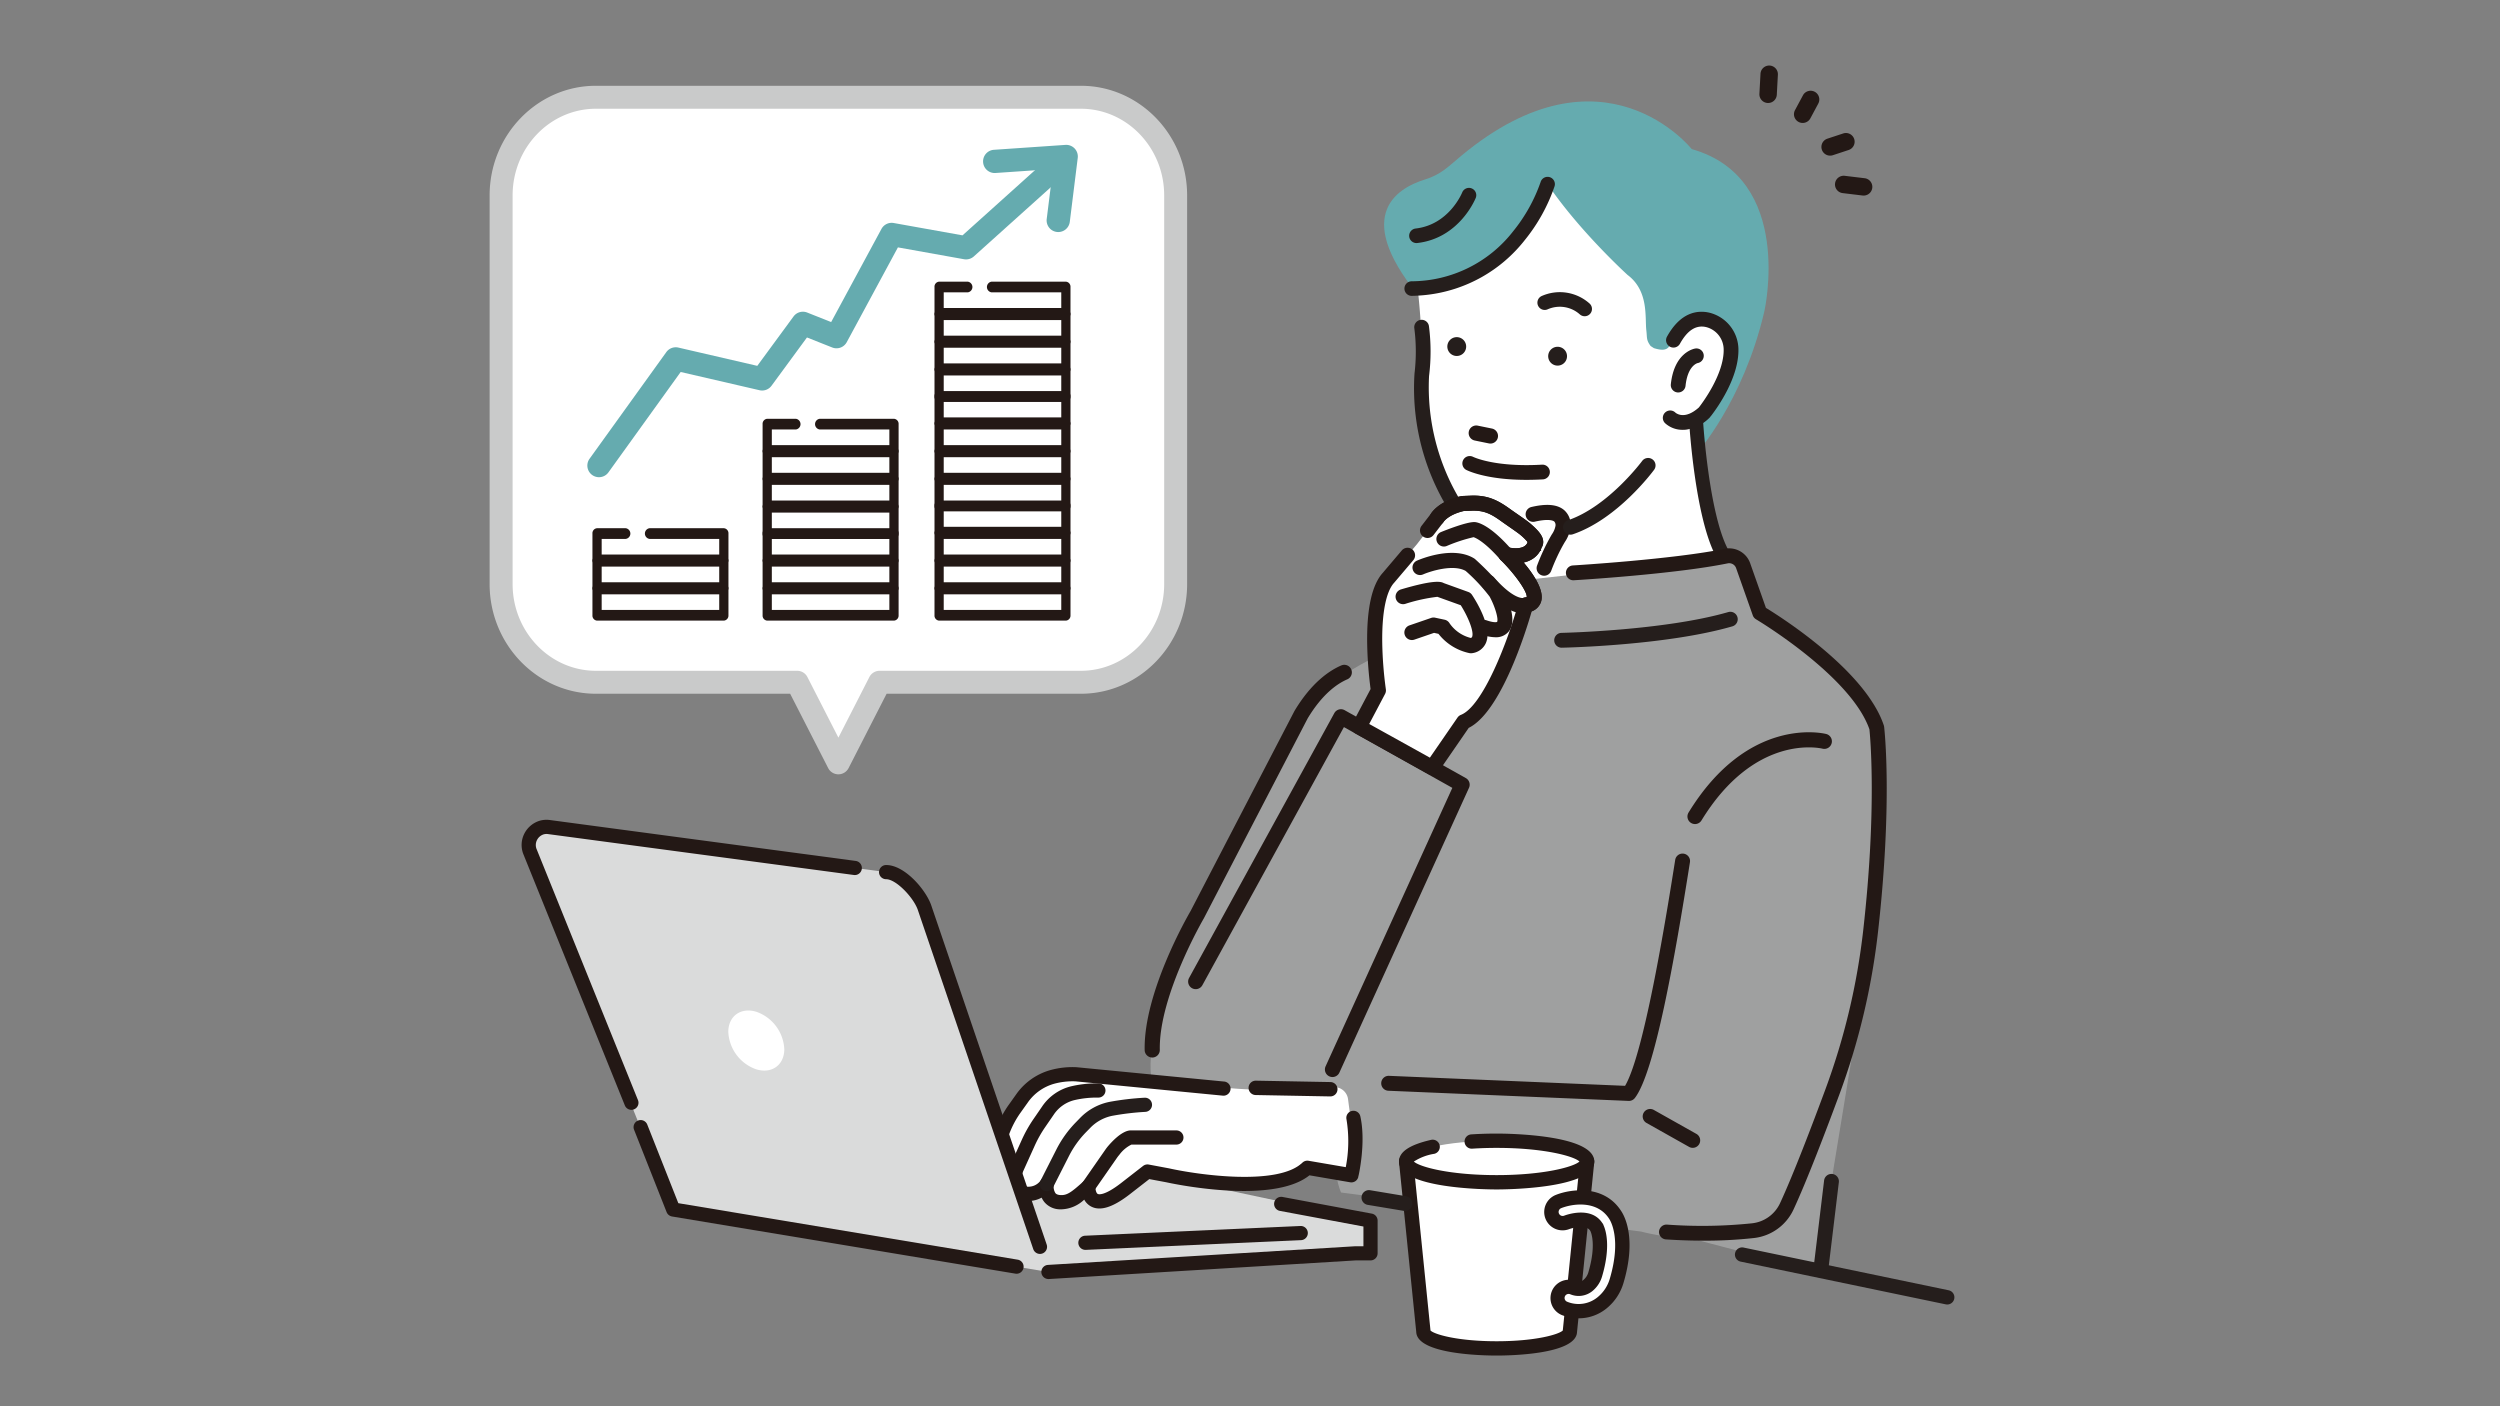 <svg xmlns="http://www.w3.org/2000/svg" width="480" height="270" viewBox="0 0 480 270">
  <rect x="0" y="0" width="480" height="270" fill="#808080" stroke="none"/>
  <g id="img_09" transform="translate(-284 -706)">
    <rect id="長方形_8203" data-name="長方形 8203" width="480" height="270" transform="translate(284 706)" fill="none"/>
    <g id="グループ_8906" data-name="グループ 8906" transform="translate(118.844 631.251)">
      <g id="グループ_8865" data-name="グループ 8865" transform="translate(259.167 91.218)">
        <path id="パス_17307" data-name="パス 17307" d="M376.61,104.26h-93.1c-10.055,0-18.206,8.44-18.206,18.851V197.73c0,10.411,8.151,18.851,18.206,18.851h38.639l7.911,15.472,7.911-15.472H376.61c10.055,0,18.206-8.44,18.206-18.851V123.111C394.816,112.7,386.665,104.26,376.61,104.26Z" transform="translate(-263.099 -102.056)" fill="#fff"/>
        <path id="パス_17308" data-name="パス 17308" d="M326.127,230.326a2.2,2.2,0,0,1-1.963-1.2l-7.3-14.272h-37.29c-11.255,0-20.411-9.446-20.411-21.055V119.179c0-11.61,9.156-21.055,20.411-21.055h93.1c11.255,0,20.41,9.445,20.41,21.055V193.8c0,11.61-9.156,21.055-20.41,21.055h-37.29l-7.3,14.272A2.2,2.2,0,0,1,326.127,230.326Zm-46.55-127.793c-8.823,0-16,7.468-16,16.646V193.8c0,9.179,7.179,16.647,16,16.647h38.639a2.2,2.2,0,0,1,1.963,1.2l5.949,11.634,5.949-11.634a2.2,2.2,0,0,1,1.963-1.2h38.639c8.823,0,16-7.468,16-16.647V119.179c0-9.179-7.179-16.646-16-16.646Z" transform="translate(-259.167 -98.124)" fill="#c9caca"/>
      </g>
      <g id="グループ_8880" data-name="グループ 8880" transform="translate(344.579 128.828)">
        <g id="グループ_8870" data-name="グループ 8870" transform="translate(0 42.019)">
          <g id="グループ_8866" data-name="グループ 8866" transform="translate(0 15.957)">
            <rect id="長方形_8269" data-name="長方形 8269" width="24.341" height="5.053" transform="translate(0.886 1.026)" fill="#fff"/>
            <path id="パス_17309" data-name="パス 17309" d="M522.169,371.326H497.828a.964.964,0,0,1-.886-1.026v-5.053a.964.964,0,0,1,.886-1.026h24.341a.964.964,0,0,1,.886,1.026V370.3A.964.964,0,0,1,522.169,371.326Zm-23.455-2.053h22.568v-3H498.714Z" transform="translate(-496.942 -364.22)" fill="#231815"/>
          </g>
          <g id="グループ_8867" data-name="グループ 8867" transform="translate(0 10.638)">
            <rect id="長方形_8270" data-name="長方形 8270" width="24.341" height="5.053" transform="translate(0.886 1.026)" fill="#fff"/>
            <path id="パス_17310" data-name="パス 17310" d="M522.169,356.519H497.828a.964.964,0,0,1-.886-1.026v-5.053a.964.964,0,0,1,.886-1.026h24.341a.964.964,0,0,1,.886,1.026v5.053A.964.964,0,0,1,522.169,356.519Zm-23.455-2.053h22.568v-3H498.714Z" transform="translate(-496.942 -349.413)" fill="#231815"/>
          </g>
          <g id="グループ_8868" data-name="グループ 8868" transform="translate(0 5.319)">
            <rect id="長方形_8271" data-name="長方形 8271" width="24.341" height="5.053" transform="translate(0.886 1.026)" fill="#fff"/>
            <path id="パス_17311" data-name="パス 17311" d="M522.169,341.712H497.828a.964.964,0,0,1-.886-1.026v-5.053a.964.964,0,0,1,.886-1.026h24.341a.964.964,0,0,1,.886,1.026v5.053A.964.964,0,0,1,522.169,341.712Zm-23.455-2.053h22.568v-3H498.714Z" transform="translate(-496.942 -334.606)" fill="#231815"/>
          </g>
          <g id="グループ_8869" data-name="グループ 8869">
            <rect id="長方形_8272" data-name="長方形 8272" width="24.341" height="5.053" transform="translate(0.886 1.026)" fill="#fff"/>
            <path id="パス_17312" data-name="パス 17312" d="M522.169,326.9H497.828a.964.964,0,0,1-.886-1.026v-5.053a.964.964,0,0,1,.886-1.026h24.341a.964.964,0,0,1,.886,1.026v5.053A.964.964,0,0,1,522.169,326.9Zm-23.455-2.053h22.568v-3H498.714Z" transform="translate(-496.942 -319.799)" fill="#231815"/>
          </g>
        </g>
        <g id="グループ_8875" data-name="グループ 8875" transform="translate(0 21.01)">
          <g id="グループ_8871" data-name="グループ 8871" transform="translate(0 15.957)">
            <rect id="長方形_8273" data-name="長方形 8273" width="24.341" height="5.053" transform="translate(0.886 1.026)" fill="#fff"/>
            <path id="パス_17313" data-name="パス 17313" d="M522.169,312.838H497.828a.964.964,0,0,1-.886-1.026v-5.053a.964.964,0,0,1,.886-1.026h24.341a.964.964,0,0,1,.886,1.026v5.053A.964.964,0,0,1,522.169,312.838Zm-23.455-2.053h22.568v-3H498.714Z" transform="translate(-496.942 -305.732)" fill="#231815"/>
          </g>
          <g id="グループ_8872" data-name="グループ 8872" transform="translate(0 10.638)">
            <rect id="長方形_8274" data-name="長方形 8274" width="24.341" height="5.053" transform="translate(0.886 1.026)" fill="#fff"/>
            <path id="パス_17314" data-name="パス 17314" d="M522.169,298.031H497.828a.964.964,0,0,1-.886-1.026v-5.053a.964.964,0,0,1,.886-1.026h24.341a.964.964,0,0,1,.886,1.026V297A.964.964,0,0,1,522.169,298.031Zm-23.455-2.053h22.568v-3H498.714Z" transform="translate(-496.942 -290.925)" fill="#231815"/>
          </g>
          <g id="グループ_8873" data-name="グループ 8873" transform="translate(0 5.319)">
            <rect id="長方形_8275" data-name="長方形 8275" width="24.341" height="5.053" transform="translate(0.886 1.026)" fill="#fff"/>
            <path id="パス_17315" data-name="パス 17315" d="M522.169,283.224H497.828a.964.964,0,0,1-.886-1.026v-5.053a.964.964,0,0,1,.886-1.026h24.341a.964.964,0,0,1,.886,1.026V282.2A.964.964,0,0,1,522.169,283.224Zm-23.455-2.053h22.568v-3H498.714Z" transform="translate(-496.942 -276.118)" fill="#231815"/>
          </g>
          <g id="グループ_8874" data-name="グループ 8874">
            <rect id="長方形_8276" data-name="長方形 8276" width="24.341" height="5.053" transform="translate(0.886 1.026)" fill="#fff"/>
            <path id="パス_17316" data-name="パス 17316" d="M522.169,268.417H497.828a.964.964,0,0,1-.886-1.026v-5.053a.964.964,0,0,1,.886-1.026h24.341a.964.964,0,0,1,.886,1.026v5.053A.964.964,0,0,1,522.169,268.417Zm-23.455-2.053h22.568v-3H498.714Z" transform="translate(-496.942 -261.311)" fill="#231815"/>
          </g>
        </g>
        <g id="グループ_8876" data-name="グループ 8876" transform="translate(0 15.957)">
          <rect id="長方形_8277" data-name="長方形 8277" width="24.341" height="5.053" transform="translate(0.886 1.026)" fill="#fff"/>
          <path id="パス_17317" data-name="パス 17317" d="M522.169,254.35H497.828a.964.964,0,0,1-.886-1.026v-5.053a.964.964,0,0,1,.886-1.026h24.341a.964.964,0,0,1,.886,1.026v5.053A.964.964,0,0,1,522.169,254.35ZM498.714,252.3h22.568v-3H498.714Z" transform="translate(-496.942 -247.245)" fill="#231815"/>
        </g>
        <g id="グループ_8877" data-name="グループ 8877" transform="translate(0 10.638)">
          <rect id="長方形_8278" data-name="長方形 8278" width="24.341" height="5.053" transform="translate(0.886 1.026)" fill="#fff"/>
          <path id="パス_17318" data-name="パス 17318" d="M522.169,239.543H497.828a.964.964,0,0,1-.886-1.026v-5.053a.964.964,0,0,1,.886-1.026h24.341a.964.964,0,0,1,.886,1.026v5.053A.964.964,0,0,1,522.169,239.543Zm-23.455-2.053h22.568v-3H498.714Z" transform="translate(-496.942 -232.438)" fill="#231815"/>
        </g>
        <g id="グループ_8878" data-name="グループ 8878" transform="translate(0 5.319)">
          <rect id="長方形_8279" data-name="長方形 8279" width="24.341" height="5.053" transform="translate(0.886 1.026)" fill="#fff"/>
          <path id="パス_17319" data-name="パス 17319" d="M522.169,224.736H497.828a.964.964,0,0,1-.886-1.026v-5.053a.964.964,0,0,1,.886-1.026h24.341a.964.964,0,0,1,.886,1.026v5.053A.964.964,0,0,1,522.169,224.736Zm-23.455-2.053h22.568v-3H498.714Z" transform="translate(-496.942 -217.631)" fill="#231815"/>
        </g>
        <g id="グループ_8879" data-name="グループ 8879">
          <path id="パス_17320" data-name="パス 17320" d="M509.484,205.681h14.265v5.053H499.409v-5.053h10.075Z" transform="translate(-498.523 -204.654)" fill="#fff"/>
          <path id="パス_17321" data-name="パス 17321" d="M522.169,209.929H497.828a.964.964,0,0,1-.886-1.026v-5.053a.964.964,0,0,1,.886-1.026h5.505a1.037,1.037,0,0,1,0,2.053h-4.619v3h22.568v-3H507.9a1.037,1.037,0,0,1,0-2.053h14.266a.964.964,0,0,1,.886,1.026V208.9A.964.964,0,0,1,522.169,209.929Z" transform="translate(-496.942 -202.823)" fill="#231815"/>
        </g>
      </g>
      <g id="グループ_8890" data-name="グループ 8890" transform="translate(311.575 155.156)">
        <g id="グループ_8884" data-name="グループ 8884" transform="translate(0 21.01)">
          <g id="グループ_8881" data-name="グループ 8881" transform="translate(0 10.638)">
            <rect id="長方形_8280" data-name="長方形 8280" width="24.341" height="5.053" transform="translate(0.886 1.026)" fill="#fff"/>
            <path id="パス_17322" data-name="パス 17322" d="M430.289,371.326H405.948a.964.964,0,0,1-.886-1.026v-5.053a.964.964,0,0,1,.886-1.026h24.341a.964.964,0,0,1,.886,1.026V370.3A.964.964,0,0,1,430.289,371.326Zm-23.455-2.053H429.4v-3H406.834Z" transform="translate(-405.062 -364.22)" fill="#231815"/>
          </g>
          <g id="グループ_8882" data-name="グループ 8882" transform="translate(0 5.319)">
            <rect id="長方形_8281" data-name="長方形 8281" width="24.341" height="5.053" transform="translate(0.886 1.026)" fill="#fff"/>
            <path id="パス_17323" data-name="パス 17323" d="M430.289,356.519H405.948a.964.964,0,0,1-.886-1.026v-5.053a.964.964,0,0,1,.886-1.026h24.341a.964.964,0,0,1,.886,1.026v5.053A.964.964,0,0,1,430.289,356.519Zm-23.455-2.053H429.4v-3H406.834Z" transform="translate(-405.062 -349.413)" fill="#231815"/>
          </g>
          <g id="グループ_8883" data-name="グループ 8883">
            <rect id="長方形_8282" data-name="長方形 8282" width="24.341" height="5.053" transform="translate(0.886 1.026)" fill="#fff"/>
            <path id="パス_17324" data-name="パス 17324" d="M430.289,341.712H405.948a.964.964,0,0,1-.886-1.026v-5.053a.964.964,0,0,1,.886-1.026h24.341a.964.964,0,0,1,.886,1.026v5.053A.964.964,0,0,1,430.289,341.712Zm-23.455-2.053H429.4v-3H406.834Z" transform="translate(-405.062 -334.606)" fill="#231815"/>
          </g>
        </g>
        <g id="グループ_8885" data-name="グループ 8885" transform="translate(0 15.957)">
          <rect id="長方形_8283" data-name="長方形 8283" width="24.341" height="5.053" transform="translate(0.886 1.026)" fill="#fff"/>
          <path id="パス_17325" data-name="パス 17325" d="M430.289,327.645H405.948a.964.964,0,0,1-.886-1.026v-5.053a.964.964,0,0,1,.886-1.026h24.341a.964.964,0,0,1,.886,1.026v5.053A.964.964,0,0,1,430.289,327.645Zm-23.455-2.053H429.4v-3H406.834Z" transform="translate(-405.062 -320.54)" fill="#231815"/>
        </g>
        <g id="グループ_8889" data-name="グループ 8889" transform="translate(0)">
          <g id="グループ_8886" data-name="グループ 8886" transform="translate(0 10.638)">
            <rect id="長方形_8284" data-name="長方形 8284" width="24.341" height="5.053" transform="translate(0.886 1.026)" fill="#fff"/>
            <path id="パス_17326" data-name="パス 17326" d="M430.289,312.838H405.948a.964.964,0,0,1-.886-1.026v-5.053a.964.964,0,0,1,.886-1.026h24.341a.964.964,0,0,1,.886,1.026v5.053A.964.964,0,0,1,430.289,312.838Zm-23.455-2.053H429.4v-3H406.834Z" transform="translate(-405.062 -305.733)" fill="#231815"/>
          </g>
          <g id="グループ_8887" data-name="グループ 8887" transform="translate(0 5.319)">
            <rect id="長方形_8285" data-name="長方形 8285" width="24.341" height="5.053" transform="translate(0.886 1.026)" fill="#fff"/>
            <path id="パス_17327" data-name="パス 17327" d="M430.289,298.031H405.948a.964.964,0,0,1-.886-1.026v-5.053a.964.964,0,0,1,.886-1.026h24.341a.964.964,0,0,1,.886,1.026V297A.964.964,0,0,1,430.289,298.031Zm-23.455-2.053H429.4v-3H406.834Z" transform="translate(-405.062 -290.926)" fill="#231815"/>
          </g>
          <g id="グループ_8888" data-name="グループ 8888">
            <path id="パス_17328" data-name="パス 17328" d="M417.6,278.975h14.265v5.053H407.529v-5.053H417.6Z" transform="translate(-406.643 -277.949)" fill="#fff"/>
            <path id="パス_17329" data-name="パス 17329" d="M430.289,283.224H405.948a.964.964,0,0,1-.886-1.026v-5.053a.964.964,0,0,1,.886-1.026h5.505a1.037,1.037,0,0,1,0,2.053h-4.619v3H429.4v-3H416.023a1.037,1.037,0,0,1,0-2.053h14.266a.964.964,0,0,1,.886,1.026V282.2A.964.964,0,0,1,430.289,283.224Z" transform="translate(-405.062 -276.118)" fill="#231815"/>
          </g>
        </g>
      </g>
      <g id="グループ_8894" data-name="グループ 8894" transform="translate(278.905 176.166)">
        <g id="グループ_8891" data-name="グループ 8891" transform="translate(0 10.638)">
          <rect id="長方形_8286" data-name="長方形 8286" width="24.341" height="5.053" transform="translate(0.886 1.026)" fill="#fff"/>
          <path id="パス_17330" data-name="パス 17330" d="M339.341,371.326H315a.964.964,0,0,1-.886-1.026v-5.053A.964.964,0,0,1,315,364.22h24.341a.964.964,0,0,1,.886,1.026V370.3A.964.964,0,0,1,339.341,371.326Zm-23.455-2.053h22.569v-3H315.886Z" transform="translate(-314.114 -364.22)" fill="#231815"/>
        </g>
        <g id="グループ_8892" data-name="グループ 8892" transform="translate(0 5.319)">
          <rect id="長方形_8287" data-name="長方形 8287" width="24.341" height="5.053" transform="translate(0.886 1.026)" fill="#fff"/>
          <path id="パス_17331" data-name="パス 17331" d="M339.341,356.519H315a.964.964,0,0,1-.886-1.026V350.44a.964.964,0,0,1,.886-1.027h24.341a.964.964,0,0,1,.886,1.027v5.053A.964.964,0,0,1,339.341,356.519Zm-23.455-2.053h22.569v-3H315.886Z" transform="translate(-314.114 -349.413)" fill="#231815"/>
        </g>
        <g id="グループ_8893" data-name="グループ 8893" transform="translate(0)">
          <path id="パス_17332" data-name="パス 17332" d="M326.657,337.463h14.265v5.053H316.581v-5.053h10.075Z" transform="translate(-315.695 -336.437)" fill="#fff"/>
          <path id="パス_17333" data-name="パス 17333" d="M339.341,341.712H315a.964.964,0,0,1-.886-1.026v-5.053a.964.964,0,0,1,.886-1.026h5.506a1.037,1.037,0,0,1,0,2.053h-4.62v3h22.569v-3H325.076a1.037,1.037,0,0,1,0-2.053h14.266a.964.964,0,0,1,.886,1.026v5.053A.964.964,0,0,1,339.341,341.712Z" transform="translate(-314.114 -334.606)" fill="#231815"/>
        </g>
      </g>
      <path id="パス_17334" data-name="パス 17334" d="M313.621,199.666a2.232,2.232,0,0,1-1.809-3.536l14.741-20.48a2.234,2.234,0,0,1,2.315-.87l15.151,3.508,6.961-9.482a2.23,2.23,0,0,1,2.623-.753l4.6,1.828L367.859,152a2.23,2.23,0,0,1,2.358-1.137l13.206,2.368,14.851-13.351a2.232,2.232,0,1,1,2.984,3.319l-15.662,14.08a2.239,2.239,0,0,1-1.886.537l-12.69-2.275-9.828,18.205a2.231,2.231,0,0,1-2.787,1.014l-4.847-1.924-6.811,9.278a2.229,2.229,0,0,1-2.3.853l-15.137-3.5-13.873,19.275A2.229,2.229,0,0,1,313.621,199.666Z" transform="translate(-33.464 -33.295)" fill="#65abaf"/>
      <path id="パス_17335" data-name="パス 17335" d="M537.287,146.446a2.283,2.283,0,0,1-.278-.017,2.232,2.232,0,0,1-1.939-2.491l1.194-9.587-11.06.759a2.232,2.232,0,0,1-.306-4.453l13.762-.944a2.232,2.232,0,0,1,2.367,2.5L539.5,144.49A2.232,2.232,0,0,1,537.287,146.446Z" transform="translate(-168.945 -27.144)" fill="#65abaf"/>
      <g id="グループ_8895" data-name="グループ 8895" transform="translate(502.955 87.347)">
        <path id="パス_17336" data-name="パス 17336" d="M978.264,147.767a1.672,1.672,0,0,0,1.467,1.783l3.824.461a1.672,1.672,0,1,0,.4-3.32l-3.824-.461a1.672,1.672,0,0,0-1.86,1.46C978.268,147.716,978.265,147.742,978.264,147.767Z" transform="translate(-963.739 -125.071)" fill="#231815"/>
        <path id="パス_17337" data-name="パス 17337" d="M971,125.907a1.673,1.673,0,0,0,2.192,1.712l3.061-1.01a1.672,1.672,0,0,0-1.048-3.175l-3.061,1.009A1.673,1.673,0,0,0,971,125.907Z" transform="translate(-959.083 -110.417)" fill="#231815"/>
        <path id="パス_17338" data-name="パス 17338" d="M938.051,88.893l0,.035-.208,3.848a1.672,1.672,0,0,0,3.339.181l.209-3.848a1.672,1.672,0,0,0-3.337-.216Z" transform="translate(-937.837 -87.347)" fill="#231815"/>
        <path id="パス_17339" data-name="パス 17339" d="M956.337,105.169a1.672,1.672,0,0,0,3.14.916L961,103.244a1.671,1.671,0,1,0-2.946-1.581l-1.524,2.841A1.665,1.665,0,0,0,956.337,105.169Z" transform="translate(-949.688 -95.956)" fill="#231815"/>
      </g>
      <g id="グループ_8897" data-name="グループ 8897" transform="translate(430.908 94.227)">
        <g id="グループ_8896" data-name="グループ 8896" transform="translate(0 0)">
          <path id="パス_17340" data-name="パス 17340" d="M796.328,115.649s-16.924-21.4-44.214,1.256c-2.546,2.114-3.862,3.6-7.021,4.585-5.854,1.828-14.111,7.337-.2,23.519l20.452,11.983,26.606,13.324,5.225,3.87s9.01-9.919,13.082-27.319c0,0,5.92-25.619-13.934-31.219Z" transform="translate(-737.269 -106.5)" fill="#65abaf"/>
        </g>
      </g>
      <path id="パス_17341" data-name="パス 17341" d="M755.019,170.43s1.762,14.157,0,18.844a20.317,20.317,0,0,0,.331,5.072c.35,5.467,2.935,13.632,8.768,22.2a10.1,10.1,0,0,0,10.859,4.077c1.519-.392-1.315,1.478-.042,1.172a116.218,116.218,0,0,1-.139,12.37l5.726,7.5,45.222-3.855a47.687,47.687,0,0,1-15.651-43.263s8.153-8.8,3.928-14.5c0,0-5.6-7.041-9.851.616l-.794,1.155c-.511.758-1.365.857-2.962.367l-.625-.409c-.867-1.164-.654-1.543-.826-2.984-.294-2.465.508-7.57-3.6-10.658,0,0-9.215-8.364-15.362-17.438,0,0-1.584,9.27-12.123,16.357C767.879,167.05,757.654,172.037,755.019,170.43Z" transform="translate(-317.709 -40.591)" fill="#fff"/>
      <path id="パス_17342" data-name="パス 17342" d="M777,264.717l-.088.019c-3.889.843-8.3,1.8-11.7-2.412a42.027,42.027,0,0,1-9.151-28.381,38.01,38.01,0,0,0-.025-9.611,1.418,1.418,0,0,0-2.81.375,35.5,35.5,0,0,1,.041,8.759A44.311,44.311,0,0,0,763,264.106a10.565,10.565,0,0,0,7.879,4.174,16.046,16.046,0,0,0,2.873-.092c1.321-.153,2.584-.427,3.756-.681l.089-.02Zm.507,2.335-.439-2.024h0Z" transform="translate(-316.527 -86.989)" fill="#251e1c"/>
      <g id="グループ_8900" data-name="グループ 8900" transform="translate(484.428 134.608)">
        <g id="グループ_8898" data-name="グループ 8898" transform="translate(0 0)">
          <path id="パス_17343" data-name="パス 17343" d="M887.057,238.7a1.258,1.258,0,0,1,1.767-.041c.2.179,1.919,1.553,4.76-.992.564-.72,4.915-6.437,4.791-11.295a4.628,4.628,0,0,0-3.507-4.4c-2.011-.453-3.71.624-5.191,3.29a1.258,1.258,0,1,1-2.2-1.222c2.574-4.636,5.74-5.02,7.943-4.524a7.174,7.174,0,0,1,5.471,6.787c.139,5.471-4.14,11.374-5.191,12.739l-.046-.013a1.247,1.247,0,0,1-.306.433,7.215,7.215,0,0,1-5.319,2.229,4.736,4.736,0,0,1-2.941-1.216A1.258,1.258,0,0,1,887.057,238.7Z" transform="translate(-886.543 -219.199)" fill="#251e1c"/>
          <path id="パス_17344" data-name="パス 17344" d="M889.733,241.572a4.923,4.923,0,0,1-3.042-1.26,1.417,1.417,0,0,1,1.954-2.054c.176.158,1.8,1.469,4.528-.972.5-.638,4.88-6.372,4.757-11.192a4.467,4.467,0,0,0-3.382-4.245c-1.934-.435-3.574.615-5.017,3.212a1.417,1.417,0,1,1-2.478-1.376c2.623-4.724,5.862-5.11,8.117-4.6a7.335,7.335,0,0,1,5.594,6.939c.138,5.439-3.964,11.2-5.224,12.84l-.066.086-.022-.006a1.384,1.384,0,0,1-.282.36,7.987,7.987,0,0,1-4.445,2.243A5.511,5.511,0,0,1,889.733,241.572Zm5.622-2.99c1.019-1.338,5.228-7.205,5.092-12.552a7.013,7.013,0,0,0-5.347-6.636c-2.149-.484-5.241-.106-7.769,4.446a1.1,1.1,0,1,0,1.922,1.067c1.52-2.737,3.275-3.838,5.365-3.368a4.788,4.788,0,0,1,3.631,4.547c.125,4.932-4.318,10.75-4.844,11.417-2.951,2.645-4.774,1.17-4.975.99a1.1,1.1,0,0,0-1.543.036h0a1.1,1.1,0,0,0,.025,1.554,4.547,4.547,0,0,0,2.841,1.171,7.168,7.168,0,0,0,5.2-2.187,1.1,1.1,0,0,0,.266-.378l.056-.129Z" transform="translate(-886.259 -218.913)" fill="#251e1c"/>
        </g>
        <g id="グループ_8899" data-name="グループ 8899" transform="translate(1.52 7.04)">
          <path id="パス_17345" data-name="パス 17345" d="M895.5,238.968a1.258,1.258,0,0,1,.4,2.484c-.133.031-2.041.535-2.458,4.511a1.258,1.258,0,0,1-1.332,1.124l-.051,0a1.259,1.259,0,0,1-1.12-1.383C891.58,239.616,895.344,238.992,895.5,238.968Z" transform="translate(-890.776 -238.795)" fill="#251e1c"/>
          <path id="パス_17346" data-name="パス 17346" d="M891.818,246.963l-.057-.005A1.417,1.417,0,0,1,890.5,245.4c.651-6.2,4.531-6.849,4.7-6.874h0a1.414,1.414,0,0,1,1.609,1.195,1.423,1.423,0,0,1-1.151,1.6c-.078.018-1.928.485-2.335,4.372a1.415,1.415,0,0,1-1.5,1.267Zm3.426-8.121h0c-.155.023-3.8.632-4.427,6.592a1.1,1.1,0,0,0,.98,1.208l.043,0a1.094,1.094,0,0,0,1.163-.982c.424-4.042,2.362-4.6,2.589-4.651a1.1,1.1,0,0,0,.464-1.97,1.08,1.08,0,0,0-.771-.206Z" transform="translate(-890.492 -238.511)" fill="#251e1c"/>
        </g>
      </g>
      <path id="パス_17347" data-name="パス 17347" d="M752.458,169.452a27.9,27.9,0,0,0,18.784-10.517,33.553,33.553,0,0,0,5.716-10.336,1.4,1.4,0,0,0-2.682-.805A31.351,31.351,0,0,1,769,157.254a24.827,24.827,0,0,1-19.5,9.594,1.4,1.4,0,0,0,.061,2.8Q751.061,169.615,752.458,169.452Z" transform="translate(-313.323 -38.093)" fill="#251e1c"/>
      <path id="パス_17348" data-name="パス 17348" d="M752.228,163.29c8.021-.927,11.09-8.344,11.217-8.66a1.4,1.4,0,0,0-2.6-1.047c-.109.266-2.61,6.193-8.942,6.925a1.4,1.4,0,0,0,.322,2.782Z" transform="translate(-314.946 -41.882)" fill="#251e1c"/>
      <path id="パス_17349" data-name="パス 17349" d="M771.069,234.52a1.808,1.808,0,1,0,1.562-2.024A1.808,1.808,0,0,0,771.069,234.52Z" transform="translate(-328.01 -93)" fill="#251e1c"/>
      <path id="パス_17350" data-name="パス 17350" d="M824.976,239.669a1.808,1.808,0,1,0,1.562-2.024A1.808,1.808,0,0,0,824.976,239.669Z" transform="translate(-362.553 -96.299)" fill="#251e1c"/>
      <path id="パス_17351" data-name="パス 17351" d="M828.475,213.036a1.4,1.4,0,0,0,.74-2.429,8.56,8.56,0,0,0-9.221-1.426,1.4,1.4,0,0,0,1.219,2.521,5.77,5.77,0,0,1,6.134.992A1.4,1.4,0,0,0,828.475,213.036Z" transform="translate(-358.865 -77.582)" fill="#251e1c"/>
      <path id="パス_17352" data-name="パス 17352" d="M906.364,301.853a1.338,1.338,0,0,1-1.056-.725c-3.836-7.545-4.921-24.573-4.965-25.295a1.339,1.339,0,0,1,2.672-.164c.01.171,1.094,17.195,4.679,24.245a1.339,1.339,0,0,1-1.331,1.938Z" transform="translate(-410.855 -119.869)" fill="#251e1c"/>
      <path id="パス_17353" data-name="パス 17353" d="M786.337,283.141l-2.723-.557a1.457,1.457,0,1,1,.584-2.855l2.723.557a1.457,1.457,0,1,1-.584,2.855Z" transform="translate(-335.311 -123.256)" fill="#231815"/>
      <path id="パス_17354" data-name="パス 17354" d="M791.3,300.552c-7.886,0-11.451-1.847-11.616-1.936a1.416,1.416,0,0,1,1.324-2.5c.077.039,4.131,2.042,13.258,1.52a1.416,1.416,0,1,1,.162,2.827C793.318,300.524,792.275,300.552,791.3,300.552Z" transform="translate(-333.059 -133.671)" fill="#231815"/>
      <path id="パス_17355" data-name="パス 17355" d="M729.393,360.147s-2.832-13.755-6.781-10.579l-40.553,4.511-12.238,8.049s-19.643,7.593-25.92,14.24c0,0-46.894,74.587-26.217,79.387,0,0,18.424,16.008,25.809-3.931l8.706,19.191,59.273,8,28.843,7.556,7.253-44.242s3.055-29.513,5.693-53.055c.831-7.42-1.565-11.679-4.45-14.564C748.812,374.711,737.372,361.515,729.393,360.147Z" transform="translate(-226.359 -167.722)" fill="#9fa0a0"/>
      <path id="パス_17356" data-name="パス 17356" d="M610.722,483.014a1.453,1.453,0,0,1-1.452-1.423c-.226-11.007,8.229-25.7,8.814-26.7,5.185-10,19.923-38.369,19.923-38.369.013-.026.028-.052.043-.078,3.238-5.4,6.667-7.716,8.973-8.711a1.453,1.453,0,0,1,1.151,2.669c-1.909.824-4.777,2.794-7.609,7.5-.618,1.19-14.861,28.609-19.918,38.361-.011.022-.024.044-.037.066-.086.148-8.647,14.874-8.434,25.207a1.453,1.453,0,0,1-1.423,1.483Z" transform="translate(-224.338 -205.221)" fill="#231815"/>
      <path id="パス_17357" data-name="パス 17357" d="M496.056,681.142l-58.942,3.579L369.439,667.8l5.8-9.668h44.979l78.738,16.724v6.284Z" transform="translate(-70.661 -365.752)" fill="#dadbdb"/>
      <path id="パス_17358" data-name="パス 17358" d="M528.567,506.8a19.836,19.836,0,0,1,2.515-4.81l1.47-2.065a11.028,11.028,0,0,1,6.016-4.276,15.392,15.392,0,0,1,4.794-.542l27.452,2.738c8.074,1.57,20.056.778,24.833.842.287-1.019.481-1.624.481-1.624l51.708,2.308c5.05-6.565,11.614-51.676,11.614-51.676,2.525-21.377,14.981-24.407,14.981-24.407l2.847,87.732-3.519,11.239c-4.04,9.09-21.884,4.212-21.884,4.212l-57.605-7.5a12.95,12.95,0,0,1-.953-4.517l-3.554-.609c-6.565,6.312-28.026,1.515-28.026,1.515l-4.04-.757-4.545,3.535c-7.574,5.807-7.322-.5-7.322-.5-2.525,2.288-3.7,3.17-5.513,3.127-3.373-.079-2.819-3.632-2.819-3.632a4.438,4.438,0,0,1-4.95,1.768c-2.011-.648-1.363-4.293-1.363-4.293a3.107,3.107,0,0,1-3.311.7C526.1,514.637,527.445,509.932,528.567,506.8Z" transform="translate(-171.634 -215.263)" fill="#9fa0a0"/>
      <path id="パス_17359" data-name="パス 17359" d="M593,627.973c-.406.007-.725.114-.806.4-4.537-.061-15.917.691-23.585-.8l-26.071-2.6a14.666,14.666,0,0,0-4.869.606,10.378,10.378,0,0,0-5.4,3.972l-1.393,1.958a18.842,18.842,0,0,0-2.389,4.568c-1.066,2.978-2.34,7.446-.656,8.078a2.95,2.95,0,0,0,3.144-.666s-.616,3.462,1.294,4.077a4.216,4.216,0,0,0,4.7-1.68s-.526,3.374,2.678,3.45c1.719.04,2.838-.8,5.236-2.97,0,0-.24,5.995,6.954.48l4.316-3.357,3.837.719s20.383,4.556,26.617-1.439l3.376.578c.091,1.613,7.057.652,7.6,1.85l-1.966-14.891A2.65,2.65,0,0,0,593,627.973Z" transform="translate(-171.634 -344.494)" fill="#fff"/>
      <path id="パス_17360" data-name="パス 17360" d="M526.8,634.75a20.366,20.366,0,0,1,2.58-4.935l1.407-1.977a11.948,11.948,0,0,1,6.507-4.617,15.955,15.955,0,0,1,5.031-.566l28.321,2.75a1.361,1.361,0,0,1-.161,2.718l-28.349-2.752a13.561,13.561,0,0,0-4.119.474,9.212,9.212,0,0,0-5.011,3.57l-1.407,1.977a17.646,17.646,0,0,0-2.236,4.275c-1.5,4.2-1.491,6.019-1.342,6.453a1.6,1.6,0,0,0,1.616-.414,1.362,1.362,0,0,1,2.294,1.207c-.163.937-.074,2.433.38,2.579a2.9,2.9,0,0,0,3.262-1.252,1.362,1.362,0,0,1,2.405,1.054,2.291,2.291,0,0,0,.319,1.539c.075.089.306.36,1.067.379,1.195.031,2.037-.565,4.33-2.642a1.364,1.364,0,0,1,2.275,1.054c-.011.377.118,1.192.463,1.369.108.055,1.131.463,4.35-2l4.351-3.383a1.365,1.365,0,0,1,1.087-.264l3.867.725.047.01c5.517,1.231,20.869,3.434,25.588-1.1a1.379,1.379,0,0,1,1.173-.361l7.149,1.226a25.905,25.905,0,0,0,.14-9.168,1.361,1.361,0,1,1,2.658-.59c1.122,5.048-.329,11.367-.391,11.634a1.364,1.364,0,0,1-1.555,1.032l-7.822-1.341c-7.181,5.757-26.684,1.517-27.507,1.334l-3.245-.608-3.874,3.013c-3.161,2.423-5.539,3.163-7.27,2.266a3.231,3.231,0,0,1-1.351-1.338,6.614,6.614,0,0,1-4.377,1.864l-.15,0a3.969,3.969,0,0,1-3.095-1.358,3.826,3.826,0,0,1-.551-.887,5.4,5.4,0,0,1-4.176.4,3.483,3.483,0,0,1-2.287-3.225,4.294,4.294,0,0,1-2.28-.248C524.73,643.765,524.7,640.631,526.8,634.75Z" transform="translate(-170.501 -343.004)" fill="#231815"/>
      <path id="パス_17361" data-name="パス 17361" d="M575.6,666.485l4.4-6.325a9.265,9.265,0,0,1,.619-.792c2.256-2.583,3.7-2.936,4.336-2.892h8.676a1.361,1.361,0,1,1,0,2.722H585a6.379,6.379,0,0,0-2.326,1.962,6.592,6.592,0,0,0-.435.556l-4.4,6.325a1.361,1.361,0,0,1-2.457-.538A1.349,1.349,0,0,1,575.6,666.485Z" transform="translate(-202.608 -364.687)" fill="#231815"/>
      <path id="パス_17362" data-name="パス 17362" d="M553.3,654.959l3.053-6.014a21.248,21.248,0,0,1,3.743-5.227l.835-.857a10.835,10.835,0,0,1,5.622-3.068,52.814,52.814,0,0,1,6.746-.8,1.361,1.361,0,1,1,.131,2.719,50.776,50.776,0,0,0-6.336.754,8.123,8.123,0,0,0-4.214,2.3l-.836.856a18.551,18.551,0,0,0-3.264,4.56l-3.054,6.014a1.361,1.361,0,0,1-2.428-1.233Z" transform="translate(-188.379 -353.483)" fill="#251e1c"/>
      <path id="パス_17363" data-name="パス 17363" d="M536.451,647.7l2.5-5.534a25.758,25.758,0,0,1,2.217-3.941l1.7-2.476a9.409,9.409,0,0,1,5.456-3.82,21.279,21.279,0,0,1,5.375-.579,1.361,1.361,0,0,1-.1,2.721,19.114,19.114,0,0,0-4.607.5,6.685,6.685,0,0,0-3.876,2.718l-1.7,2.476a23.041,23.041,0,0,0-1.983,3.522l-2.5,5.534a1.362,1.362,0,0,1-1.8.68,1.361,1.361,0,0,1-.68-1.8Z" transform="translate(-177.602 -348.587)" fill="#231815"/>
      <path id="パス_17364" data-name="パス 17364" d="M875.654,645.749a1.432,1.432,0,0,1,1.952-.546l8.143,4.581a1.433,1.433,0,1,1-1.4,2.5L876.2,647.7a1.433,1.433,0,0,1-.546-1.952Z" transform="translate(-394.917 -357.347)" fill="#231815"/>
      <path id="パス_17365" data-name="パス 17365" d="M356.006,509.617,379.833,579.7,307.792,567.7,280.254,498.9a3.511,3.511,0,0,1,2.293-4.54,3.418,3.418,0,0,1,1.426-.087l64.7,8.653C351.423,502.9,355.049,507.037,356.006,509.617Z" transform="translate(-13.38 -260.727)" fill="#dadbdb"/>
      <path id="パス_17366" data-name="パス 17366" d="M336.21,651.764a1.361,1.361,0,0,1,2.514.041l5.966,15.1,65.176,10.848a1.361,1.361,0,0,1-.222,2.7,1.332,1.332,0,0,1-.226-.018l-65.935-10.975a1.369,1.369,0,0,1-1.042-.842l-6.248-15.817A1.35,1.35,0,0,1,336.21,651.764Z" transform="translate(-49.296 -361.145)" fill="#231815"/>
      <path id="パス_17367" data-name="パス 17367" d="M467.689,515.041a1.352,1.352,0,0,1,.96-.406h.031c3.474,0,7.471,4.563,8.6,7.617l22.206,65.25a1.363,1.363,0,0,1-.85,1.728,1.36,1.36,0,0,1-1.727-.85l-22.2-65.229c-.894-2.393-4.165-5.793-6.053-5.793a1.361,1.361,0,0,1-.969-2.316Z" transform="translate(-133.367 -273.8)" fill="#231815"/>
      <path id="パス_17368" data-name="パス 17368" d="M574.169,709.876a1.35,1.35,0,0,1,.943-.442l41.326-1.866a1.361,1.361,0,1,1,.122,2.719l-41.324,1.866h-.063a1.361,1.361,0,0,1-1-2.279Z" transform="translate(-201.621 -397.428)" fill="#231815"/>
      <path id="パス_17369" data-name="パス 17369" d="M554.388,705.506a1.357,1.357,0,0,1,.937-.457l58.94-3.578c.028,0,.056,0,.085,0h1.539v-3.792l-16.039-3a1.361,1.361,0,0,1,.5-2.676l17.149,3.2a1.363,1.363,0,0,1,1.112,1.339v6.284a1.362,1.362,0,0,1-1.361,1.361H614.4l-58.907,3.577-.083,0a1.361,1.361,0,0,1-1.018-2.263Z" transform="translate(-188.954 -387.439)" fill="#231815"/>
      <path id="パス_17370" data-name="パス 17370" d="M737.21,551.187l45.327,1.918c3.784-6.423,8.176-34.22,9.624-43.381a1.433,1.433,0,0,1,2.831.448c-2.919,18.472-6.759,40.311-10.577,45.273a1.44,1.44,0,0,1-1.136.559l-46.19-1.953a1.433,1.433,0,1,1,.121-2.864Z" transform="translate(-305.366 -269.878)" fill="#231815"/>
      <path id="パス_17371" data-name="パス 17371" d="M276.78,493.1h0a4.893,4.893,0,0,1,2.946-2.47,4.754,4.754,0,0,1,2-.131l58.677,7.848a1.362,1.362,0,0,1,.642,2.435,1.338,1.338,0,0,1-1,.263l-58.677-7.848a2.064,2.064,0,0,0-.857.042,2.154,2.154,0,0,0-1.3,1.092,2.116,2.116,0,0,0-.114,1.659l19.486,48.243a1.361,1.361,0,1,1-2.523,1.019l-19.495-48.266-.021-.055A4.816,4.816,0,0,1,276.78,493.1Z" transform="translate(-10.949 -258.299)" fill="#231815"/>
      <path id="パス_17372" data-name="パス 17372" d="M386.726,596.45a8,8,0,0,0,5.312,7.219c2.97.947,5.407-.75,5.443-3.79a8,8,0,0,0-5.312-7.219C389.2,591.713,386.763,593.41,386.726,596.45Z" transform="translate(-81.738 -323.629)" fill="#fff"/>
      <path id="パス_17373" data-name="パス 17373" d="M680.5,632.918h-.026l-14.3-.266a1.38,1.38,0,1,1,.051-2.76l14.3.266a1.38,1.38,0,0,1-.025,2.76Z" transform="translate(-259.937 -347.655)" fill="#231815"/>
      <path id="パス_17374" data-name="パス 17374" d="M660.227,501.967a1.453,1.453,0,0,1-1.321-2.055l24.336-53.467-20.817-11.668L635.245,484.34a1.453,1.453,0,0,1-2.548-1.4L660.581,432.1a1.453,1.453,0,0,1,1.982-.57l23.264,13.034a1.453,1.453,0,0,1,.615,1.871l-24.891,54.685A1.453,1.453,0,0,1,660.227,501.967Z" transform="translate(-239.237 -220.426)" fill="#231815"/>
      <g id="グループ_8902" data-name="グループ 8902" transform="translate(424.655 169.906)">
        <g id="グループ_8901" data-name="グループ 8901" transform="translate(0 0)">
          <path id="パス_17375" data-name="パス 17375" d="M735.005,329.081l3.9-5.07s1.1-1.885,4.875-2.73l1.594-.064c2.812-.112,4.446.686,6.725,2.338.772.56,3.079,2.12,3.64,2.6,1.442,1.234,2.48,2.33,1.885,2.925,0,0-.585,3.054-5.524,2.015,0,0,9.034,8.9,3.77,9.684,0,0-5.459,19.888-11.894,22.423l-6.044,8.774-14.039-7.8,3.7-7.019s-2.535-16.768,1.95-21.643Z" transform="translate(-722.443 -319.76)" fill="#fff"/>
          <path id="パス_17376" data-name="パス 17376" d="M735.346,370.842a1.437,1.437,0,0,1-.7-.182l-14.039-7.8a1.447,1.447,0,0,1-.577-1.941l3.486-6.6a77.426,77.426,0,0,1-.656-8.71c-.1-6.732.913-11.317,3.018-13.628l3.63-4.278a1.447,1.447,0,1,1,2.207,1.873l-3.647,4.3-.038.043c-1.552,1.688-2.361,5.813-2.275,11.617a74.629,74.629,0,0,0,.691,8.831,1.444,1.444,0,0,1-.151.891l-3.044,5.766L734.9,367.49l5.3-7.692a1.452,1.452,0,0,1,.661-.526c4.2-1.653,8.992-14.04,11.029-21.459a1.448,1.448,0,0,1,1.184-1.049,1.36,1.36,0,0,0,.417-.113c.161-.972-2.226-4.381-4.99-7.108a1.447,1.447,0,0,1,1.314-2.447c3.287.692,3.77-.748,3.814-.915.005-.042.012-.08.019-.117a10.787,10.787,0,0,0-1.433-1.391c-.318-.272-1.547-1.128-2.361-1.693-.488-.339-.925-.643-1.187-.834-2.076-1.506-3.411-2.161-5.818-2.064l-1.459.058c-2.907.683-3.8,2-3.837,2.052a.942.942,0,0,1-.082.12l-1.875,2.438a1.447,1.447,0,0,1-2.295-1.765l1.838-2.39c.337-.508,1.84-2.433,5.742-3.308a1.431,1.431,0,0,1,.259-.034l1.594-.064c3.207-.129,5.159.819,7.633,2.613.253.183.673.476,1.142.8,1.266.88,2.192,1.53,2.589,1.87,1.547,1.324,2.516,2.378,2.561,3.536a2,2,0,0,1-.306,1.153,4.277,4.277,0,0,1-1.677,2.13,5.126,5.126,0,0,1-1.775.734c1.994,2.357,4.03,5.435,3.333,7.569a2.851,2.851,0,0,1-1.778,1.788c-1.177,4.075-5.952,19.361-12.1,22.391l-5.814,8.44A1.446,1.446,0,0,1,735.346,370.842Z" transform="translate(-719.861 -317.178)" fill="#231815"/>
          <path id="パス_17377" data-name="パス 17377" d="M780.066,339.645a1.448,1.448,0,0,1-.211-2.879,1.363,1.363,0,0,0,.416-.113c.138-.887-1.966-4.125-4.99-7.109A1.447,1.447,0,0,1,776.6,327.1c3.287.692,3.77-.748,3.814-.915.005-.042.012-.08.019-.117A10.792,10.792,0,0,0,779,324.673c-.318-.272-1.548-1.128-2.361-1.693-.487-.339-.925-.643-1.188-.834-2.076-1.505-3.406-2.164-5.818-2.064l-1.459.058c-2.873.676-3.811,2.008-3.818,2.021a1.447,1.447,0,1,1-2.5-1.464c.145-.249,1.546-2.455,5.806-3.41a1.432,1.432,0,0,1,.259-.034l1.594-.064c3.207-.129,5.159.819,7.633,2.613.253.183.673.476,1.142.8,1.266.88,2.192,1.53,2.589,1.87,1.547,1.324,2.516,2.378,2.561,3.536a2,2,0,0,1-.306,1.153,4.278,4.278,0,0,1-1.677,2.13,5.126,5.126,0,0,1-1.775.734c1.994,2.357,4.03,5.435,3.333,7.569a3.077,3.077,0,0,1-2.734,2.032A1.5,1.5,0,0,1,780.066,339.645Z" transform="translate(-746.643 -317.178)" fill="#231815"/>
          <path id="パス_17378" data-name="パス 17378" d="M778.5,339.021a1.443,1.443,0,0,1-1.09-.494c-3.054-3.49-4.773-4.191-5.138-4.308a31.106,31.106,0,0,0-5.188,1.706A1.447,1.447,0,0,1,766,333.243c1.114-.452,4.865-1.926,6.394-1.926l.093,0c.613.039,2.939.538,7.105,5.3a1.447,1.447,0,0,1-1.089,2.4Z" transform="translate(-748.846 -326.238)" fill="#231815"/>
          <path id="パス_17379" data-name="パス 17379" d="M768.333,363.987a8.256,8.256,0,0,1-2.644-.517,1.447,1.447,0,1,1,.944-2.737c1.579.545,2.034.316,2.038.314.288-.445-.27-2.719-1.426-4.855a33.584,33.584,0,0,0-4.609-4.941c-2.365-1.327-6.692.029-8.181.674a1.447,1.447,0,0,1-1.156-2.654c.7-.3,6.917-2.895,10.952-.429a1.459,1.459,0,0,1,.213.158c.409.367,4.032,3.65,5.278,5.727l.029.051c.735,1.346,2.987,5.913,1.092,8.155A3.135,3.135,0,0,1,768.333,363.987Z" transform="translate(-740.731 -336.792)" fill="#231815"/>
          <path id="パス_17380" data-name="パス 17380" d="M796.96,366.9c-1.447,0-3.984-.826-7.62-4.954a1.447,1.447,0,1,1,2.172-1.913c3.574,4.057,5.378,3.974,5.57,3.95a1.447,1.447,0,0,1,1.111,2.669A2.881,2.881,0,0,1,796.96,366.9Zm0-2.866h0Zm0,0h0Z" transform="translate(-764.15 -344.324)" fill="#231815"/>
          <path id="パス_17381" data-name="パス 17381" d="M757.829,376.962a1.449,1.449,0,0,1-.259-.023,10.226,10.226,0,0,1-5.952-3.707l-.849-.182-3.779,1.3a1.447,1.447,0,0,1-.941-2.738l4.16-1.43a1.442,1.442,0,0,1,.773-.047l1.82.39a1.448,1.448,0,0,1,.938.671,7,7,0,0,0,4.085,2.832c.193-.07.23-.156.25-.2.417-.97-.753-3.832-2.171-6.082l-4.415-1.59-.076-.029a32.579,32.579,0,0,0-6.172,1.356,1.447,1.447,0,1,1-.821-2.776c6.172-1.827,7.629-1.551,8.216-1.214l4.708,1.7a1.447,1.447,0,0,1,.714.559c.674,1.011,3.971,6.207,2.677,9.222a3.321,3.321,0,0,1-2.659,1.975A1.44,1.44,0,0,1,757.829,376.962Z" transform="translate(-734.933 -346.696)" fill="#231815"/>
        </g>
        <path id="パス_17382" data-name="パス 17382" d="M816.455,335.746a1.449,1.449,0,0,1-1.363-1.934,39.087,39.087,0,0,1,2.627-5.639c.071-.125.145-.249.218-.374a4.1,4.1,0,0,0,.687-1.576,1.035,1.035,0,0,0-.211-.877c-.379-.324-1.56-.49-3.737.016a1.447,1.447,0,0,1-.656-2.819c2.947-.686,5-.488,6.275.6a3.732,3.732,0,0,1,1.216,3.288,6.412,6.412,0,0,1-1.081,2.836l-.2.341a36.624,36.624,0,0,0-2.412,5.172A1.448,1.448,0,0,1,816.455,335.746Z" transform="translate(-779.479 -320.36)" fill="#231815"/>
      </g>
      <path id="パス_17383" data-name="パス 17383" d="M900.844,461.3a1.454,1.454,0,0,1-1.238-2.213c11.4-18.593,25.81-15.237,26.418-15.084a1.453,1.453,0,0,1-.7,2.821c-.532-.128-13.011-2.908-23.24,13.782A1.453,1.453,0,0,1,900.844,461.3Z" transform="translate(-410.247 -228.33)" fill="#231815"/>
      <path id="パス_17384" data-name="パス 17384" d="M965.62,729.991a1.362,1.362,0,0,1-.283-.03l-39.321-8.192a1.38,1.38,0,1,1,.563-2.7l39.321,8.192a1.38,1.38,0,0,1-.28,2.732Z" transform="translate(-426.603 -404.778)" fill="#251e1c"/>
      <g id="グループ_8905" data-name="グループ 8905" transform="translate(433.764 292.396)">
        <g id="グループ_8903" data-name="グループ 8903" transform="translate(0 3.987)">
          <path id="パス_17385" data-name="パス 17385" d="M749.045,673.1l3.31,32.658c0,1.782,6.3,3.227,14.062,3.227s14.062-1.445,14.062-3.227l3.311-32.658Z" transform="translate(-747.67 -671.724)" fill="#fff"/>
          <path id="パス_17386" data-name="パス 17386" d="M763.965,707.907c-2.561,0-15.267-.219-15.435-4.517l-3.306-32.6a1.375,1.375,0,0,1,1.368-1.513h34.745a1.375,1.375,0,0,1,1.368,1.513l-3.305,32.6C779.233,707.687,766.526,707.907,763.965,707.907Zm-12.7-4.812c.739.735,5.131,2.062,12.7,2.062s11.963-1.328,12.7-2.062l3.15-31.073h-31.7Z" transform="translate(-745.218 -669.272)" fill="#231815"/>
        </g>
        <ellipse id="楕円形_455" data-name="楕円形 455" cx="17.373" cy="3.987" rx="17.373" ry="3.987" transform="translate(1.375 1.375)" fill="#fff"/>
        <path id="パス_17387" data-name="パス 17387" d="M763.965,668.9c-1.919,0-18.747-.151-18.747-5.362,0-1.849,2.014-3.209,6.156-4.159a1.374,1.374,0,1,1,.615,2.679,10.051,10.051,0,0,0-3.916,1.488c1.076,1.014,6.8,2.6,15.893,2.6,9.116,0,14.848-1.6,15.9-2.613-1.054-1.013-6.787-2.613-15.9-2.613-1.08,0-2.158.023-3.206.069q-.759.033-1.491.081a1.374,1.374,0,1,1-.18-2.743q.763-.05,1.552-.085c1.086-.048,2.205-.072,3.325-.072,1.919,0,18.747.151,18.747,5.362S765.884,668.9,763.965,668.9Z" transform="translate(-745.218 -658.172)" fill="#231815"/>
        <g id="グループ_8904" data-name="グループ 8904" transform="translate(27.902 10.888)">
          <path id="パス_17388" data-name="パス 17388" d="M831.983,714.128a7.788,7.788,0,0,1-2.739-.517,2.151,2.151,0,0,1,1.51-4.028,2.82,2.82,0,0,0,3.015-.439,4.289,4.289,0,0,0,1.352-2.119c1.762-5.989.428-8.663.252-8.976a.641.641,0,0,1-.064-.1c-1.563-2.431-5.619-.887-5.66-.871a2.151,2.151,0,0,1-1.589-4c2.532-1.013,8.049-1.788,10.843,2.507.5.725,2.719,4.576.344,12.651a8.513,8.513,0,0,1-2.766,4.243A7.049,7.049,0,0,1,831.983,714.128Zm3.416-16.05Zm0,0h0Z" transform="translate(-825.341 -690.922)" fill="#fff"/>
          <path id="パス_17389" data-name="パス 17389" d="M829.534,713.063a9.169,9.169,0,0,1-3.222-.6,3.525,3.525,0,0,1,2.476-6.6,1.466,1.466,0,0,0,1.666-.218,2.945,2.945,0,0,0,.9-1.441c1.512-5.137.557-7.521.395-7.87-.02-.031-.04-.064-.058-.1-.9-1.4-3.968-.318-4-.306a3.525,3.525,0,0,1-2.591-6.557c2.891-1.156,9.224-2.01,12.506,3.033.735,1.072,3,5.317.51,13.788a9.877,9.877,0,0,1-3.218,4.923A8.448,8.448,0,0,1,829.534,713.063Zm-1.983-4.681a.776.776,0,0,0-.273,1.5,5.76,5.76,0,0,0,5.888-.908,7.142,7.142,0,0,0,2.314-3.565c2.252-7.655.095-11.115-.158-11.485-2.327-3.575-7.033-2.873-9.2-2.008a.776.776,0,0,0,.58,1.44c.206-.081,5.118-1.953,7.3,1.38a1.368,1.368,0,0,1,.28.511c.456,1.03,1.372,4.086-.287,9.724a5.673,5.673,0,0,1-1.8,2.8,4.18,4.18,0,0,1-4.365.659A.776.776,0,0,0,827.552,708.382Z" transform="translate(-822.892 -688.482)" fill="#231815"/>
        </g>
      </g>
      <path id="パス_17390" data-name="パス 17390" d="M860.874,478.3c-2.178,0-4.6-.07-7.243-.243a1.426,1.426,0,0,1-1.329-1.516,1.448,1.448,0,0,1,1.516-1.329,92.7,92.7,0,0,0,16.349-.248,6.721,6.721,0,0,0,5.378-3.88c2.528-5.449,6.136-14.911,8.718-21.888a130.141,130.141,0,0,0,7.249-30.546c2.615-23.169,1.344-36.987,1.186-38.526-3.548-10.247-21.6-21.023-21.778-21.131a1.427,1.427,0,0,1-.619-.753l-3.2-9.067a1.412,1.412,0,0,0-1.6-.919c-10.129,2.074-28.78,3.2-29.569,3.248a1.425,1.425,0,1,1-.169-2.846c.192-.012,19.238-1.162,29.168-3.2a4.279,4.279,0,0,1,4.865,2.763l3.03,8.586c2.984,1.823,19.142,12.087,22.631,22.554a1.432,1.432,0,0,1,.064.285c.068.579,1.636,14.466-1.169,39.322a133,133,0,0,1-7.408,31.215c-2.6,7.027-6.238,16.564-8.805,22.1a9.553,9.553,0,0,1-7.643,5.514A86.01,86.01,0,0,1,860.874,478.3Z" transform="translate(-368.611 -165.342)" fill="#231815"/>
      <path id="パス_17391" data-name="パス 17391" d="M968.24,699.194a1.477,1.477,0,0,1-.172-.01,1.425,1.425,0,0,1-1.244-1.586l2.011-16.676a1.426,1.426,0,0,1,2.831.341l-2.011,16.676A1.426,1.426,0,0,1,968.24,699.194Z" transform="translate(-453.449 -379.549)" fill="#251e1c"/>
      <path id="パス_17392" data-name="パス 17392" d="M733.593,692.407a1.429,1.429,0,0,1-.236-.02l-6.864-1.143a1.426,1.426,0,1,1,.469-2.812l6.864,1.144a1.426,1.426,0,0,1-.232,2.832Z" transform="translate(-298.692 -385.153)" fill="#251e1c"/>
      <path id="パス_17393" data-name="パス 17393" d="M829.647,386.174a1.425,1.425,0,0,1-.028-2.85c.2,0,19.783-.444,32-3.989a1.425,1.425,0,1,1,.795,2.738c-12.577,3.652-31.916,4.085-32.733,4.1Z" transform="translate(-364.642 -187.065)" fill="#251e1c"/>
      <path id="パス_17394" data-name="パス 17394" d="M834.327,311.79a1.425,1.425,0,0,1-.46-2.775c7.713-2.631,14.153-11.283,14.218-11.37a1.425,1.425,0,0,1,2.3,1.689c-.283.385-7.024,9.457-15.594,12.379A1.421,1.421,0,0,1,834.327,311.79Z" transform="translate(-367.641 -134.384)" fill="#251e1c"/>
    </g>
  </g>
</svg>
